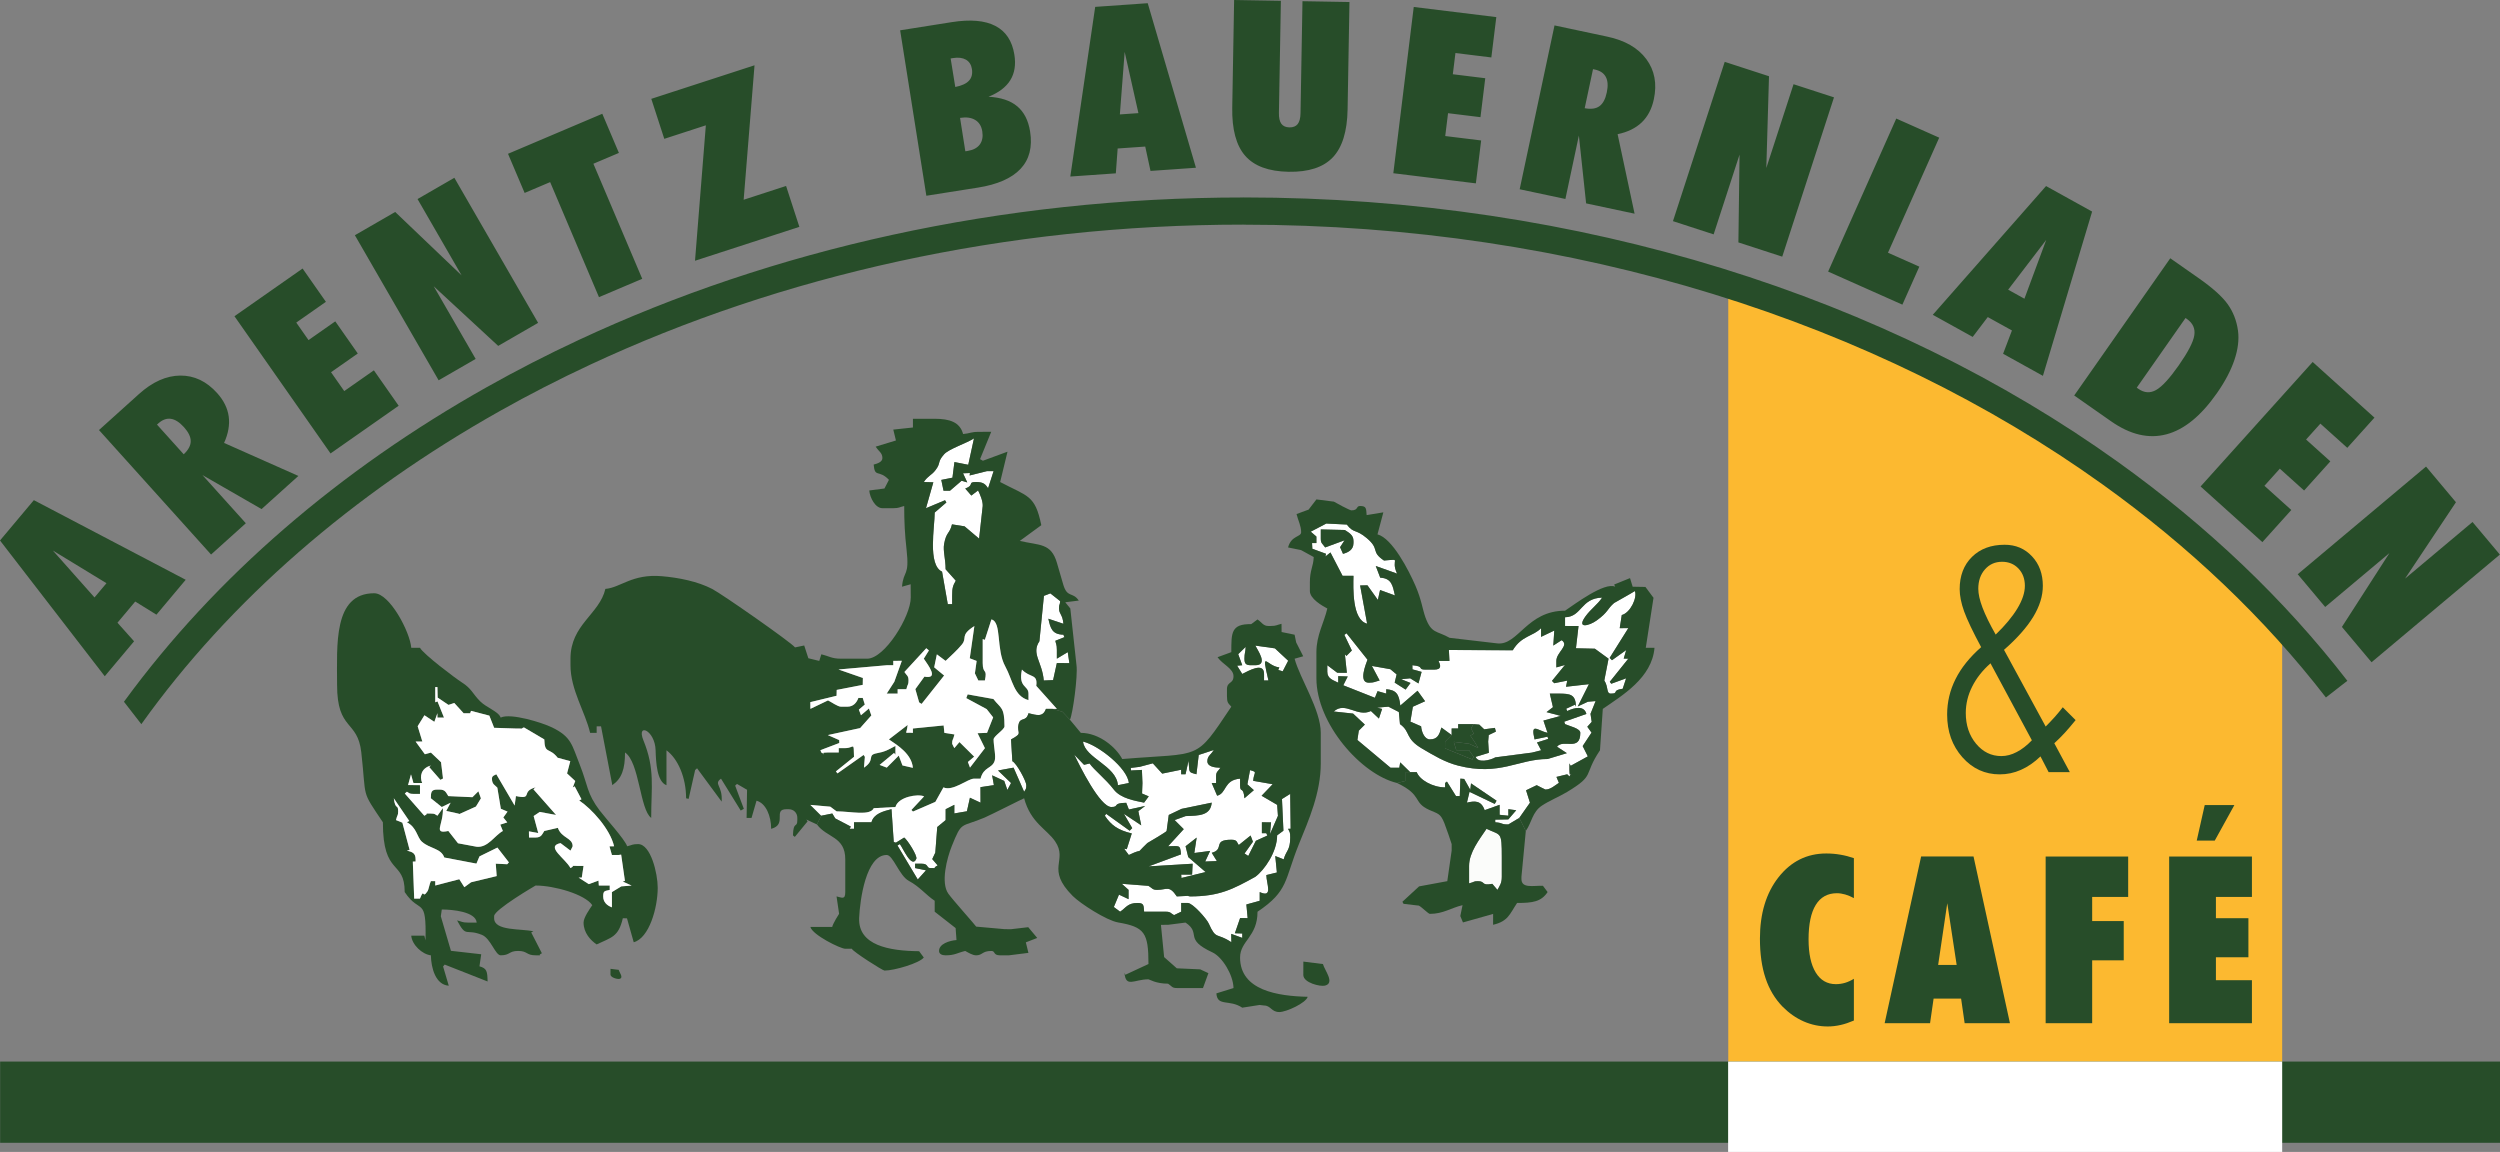<?xml version="1.0" encoding="utf-8"?>
<!-- Generator: Adobe Illustrator 16.0.3, SVG Export Plug-In . SVG Version: 6.00 Build 0)  -->
<!DOCTYPE svg PUBLIC "-//W3C//DTD SVG 1.1//EN" "http://www.w3.org/Graphics/SVG/1.1/DTD/svg11.dtd">
<svg version="1.1" id="Layer_1" xmlns="http://www.w3.org/2000/svg" xmlns:xlink="http://www.w3.org/1999/xlink" x="0px" y="0px"
	 width="222px" height="102.29px" viewBox="0 0 222 102.29" enable-background="new 0 0 222 102.29" xml:space="preserve">
<rect x="0" y="0" width="222" height="102.29" fill="#808080" stroke="none"/>
<g>
	<path fill-rule="evenodd" clip-rule="evenodd" fill="#FCB930" d="M153.471,25.406c20.313,5.085,43.512,22.462,49.186,29.962v42.319
		h-49.186V25.406L153.471,25.406z"/>
	<path fill="#274D29" d="M206.539,61.938l-0.002-0.002v-0.004c-2.707-3.507-5.736-6.854-9.055-10.019
		c-3.314-3.16-6.928-6.142-10.807-8.921c-19.945-14.291-46.758-23.04-76.248-23.04h-0.002v-0.005
		c-21.235,0-41.093,4.543-58.003,12.431c-2.758,1.286-5.43,2.657-8.007,4.106c-13.099,7.364-24.028,16.852-31.861,27.818
		l-0.003,0.004l-1.543-1.989l0.001-0.001c0.001-0.001,0.002-0.004,0.003-0.005c0.031-0.043,0.063-0.086,0.094-0.129
		c8.016-10.946,19.007-20.431,32.126-27.807c2.647-1.488,5.373-2.887,8.168-4.191c17.207-8.025,37.414-12.647,59.024-12.648v-0.004
		h0.002c30.008,0,57.318,8.922,77.656,23.494c3.953,2.832,7.65,5.887,11.063,9.138c3.404,3.245,6.514,6.683,9.299,10.29l0.002-0.001
		v0.001l-0.002,0.002l0.002,0.001l-0.445,0.343L206.539,61.938L206.539,61.938z"/>
	<path fill="#274D29" d="M9.302,60.05L0,47.995l3.006-3.582l13.484,7.071l-2.599,3.098l-1.882-1.166l-1.578,1.881l1.475,1.65
		L9.302,60.05L9.302,60.05z M8.392,53.054l1.062-1.266l-4.761-2.9L8.392,53.054L8.392,53.054z M13.941,37.705l2.373,2.636
		c0.412-0.389,0.622-0.775,0.622-1.159c0.005-0.384-0.194-0.798-0.599-1.248c-0.396-0.439-0.784-0.688-1.165-0.743
		c-0.381-0.054-0.75,0.082-1.109,0.405L13.941,37.705L13.941,37.705z M18.743,49.242L8.79,38.188l3.55-3.197
		c1.202-1.082,2.422-1.628,3.666-1.64c1.239-0.011,2.332,0.506,3.277,1.556c0.581,0.646,0.924,1.338,1.026,2.075
		c0.1,0.734-0.035,1.52-0.411,2.35l6.597,2.931l-3.269,2.943l-5.25-3.021l3.853,4.279L18.743,49.242L18.743,49.242z M29.352,40.266
		L20.82,28.081l6.05-4.236l2.07,2.957l-2.632,1.843l1.089,1.555l2.375-1.664l1.999,2.854l-2.375,1.663l1.172,1.675l2.632-1.843
		l2.202,3.145L29.352,40.266L29.352,40.266z M38.951,33.771l-7.438-12.882l3.58-2.067l5.896,5.629l-3.912-6.775l3.27-1.888
		l7.438,12.882l-3.544,2.046l-5.726-5.294l3.724,6.45L38.951,33.771L38.951,33.771z M57.03,24.758l-3.841,1.63l-4.336-10.217
		l-2.266,0.962l-1.476-3.476l8.373-3.554l1.475,3.476l-2.266,0.961L57.03,24.758L57.03,24.758z M61.717,23.155l0.962-12.026
		l-3.69,1.2l-1.154-3.552l9.167-2.979l-0.965,11.94l3.767-1.224l1.18,3.631L61.717,23.155L61.717,23.155z M84.828,7.725
		c0.571-0.112,0.977-0.299,1.217-0.559c0.244-0.26,0.33-0.612,0.26-1.048c-0.06-0.375-0.236-0.646-0.527-0.818
		c-0.294-0.168-0.671-0.217-1.128-0.145l-0.233,0.037L84.828,7.725L84.828,7.725z M85.722,13.435l0.213-0.034
		c0.491-0.078,0.848-0.269,1.072-0.571c0.223-0.303,0.295-0.695,0.22-1.168c-0.074-0.463-0.282-0.8-0.628-1.009
		c-0.343-0.21-0.793-0.272-1.346-0.185L85.722,13.435L85.722,13.435z M82.26,17.383L79.933,2.692l4.575-0.725
		c1.659-0.263,2.954-0.15,3.883,0.336c0.932,0.482,1.493,1.337,1.687,2.56c0.141,0.886,0.02,1.637-0.361,2.254
		c-0.377,0.616-1.025,1.109-1.936,1.472c1.094,0.063,1.945,0.343,2.549,0.85c0.605,0.506,0.987,1.252,1.144,2.238
		c0.218,1.376-0.065,2.481-0.848,3.316c-0.784,0.835-2.047,1.391-3.792,1.667L82.26,17.383L82.26,17.383z M95.044,15.676
		L97.253,0.61l4.665-0.326l4.281,14.612l-4.034,0.282l-0.468-2.163l-2.449,0.171l-0.163,2.207L95.044,15.676L95.044,15.676z
		 M99.444,10.161l1.648-0.115l-1.221-5.439L99.444,10.161L99.444,10.161z M109.423,9.554L109.59,0l4.152,0.073l-0.174,9.95
		c-0.008,0.434,0.063,0.756,0.215,0.967c0.152,0.208,0.391,0.316,0.719,0.322c0.33,0.006,0.574-0.094,0.734-0.296
		c0.16-0.206,0.242-0.524,0.25-0.959l0.174-9.95l4.172,0.073l-0.166,9.554c-0.035,1.94-0.473,3.354-1.313,4.24
		c-0.844,0.886-2.148,1.312-3.922,1.281c-1.766-0.031-3.051-0.501-3.855-1.417C109.775,12.922,109.39,11.493,109.423,9.554
		L109.423,9.554z M123.727,15.383l1.813-14.764l7.332,0.9l-0.441,3.582l-3.188-0.392l-0.232,1.884l2.879,0.354l-0.424,3.458
		l-2.879-0.353l-0.25,2.029l3.189,0.392l-0.469,3.81L123.727,15.383L123.727,15.383z M141.459,6.14l-0.738,3.469
		c0.559,0.104,0.994,0.048,1.305-0.178c0.313-0.222,0.531-0.626,0.656-1.218c0.123-0.578,0.098-1.039-0.084-1.379
		c-0.18-0.341-0.506-0.559-0.979-0.66L141.459,6.14L141.459,6.14z M134.947,16.806l3.094-14.549l4.672,0.993
		c1.582,0.336,2.742,1.002,3.482,2.002c0.736,0.996,0.961,2.185,0.666,3.565c-0.18,0.85-0.539,1.535-1.074,2.05
		c-0.535,0.511-1.25,0.864-2.143,1.048l1.506,7.06l-4.303-0.915l-0.643-6.023l-1.197,5.632L134.947,16.806L134.947,16.806z
		 M148.559,19.638l4.596-14.146l3.932,1.278l-0.238,8.148l2.418-7.44l3.592,1.167l-4.596,14.147l-3.893-1.265l0.102-7.797
		l-2.301,7.083L148.559,19.638L148.559,19.638z M162.338,24.117l6.051-13.589l3.813,1.697l-4.549,10.215l2.783,1.239l-1.504,3.374
		L162.338,24.117L162.338,24.117z M171.631,27.954l10.059-11.432l4.09,2.267l-4.369,14.586l-3.537-1.96l0.787-2.069l-2.148-1.19
		l-1.338,1.762L171.631,27.954L171.631,27.954z M178.324,25.725l1.445,0.801l1.938-5.227L178.324,25.725L178.324,25.725z
		 M194.076,28.238l-4.332,6.187l0.15,0.106c0.52,0.363,1.041,0.398,1.568,0.101c0.525-0.295,1.193-1.02,2.006-2.179
		c0.832-1.191,1.297-2.084,1.387-2.679c0.094-0.593-0.127-1.079-0.662-1.454L194.076,28.238L194.076,28.238z M192.721,22.935
		l2.527,1.769c1.227,0.859,2.084,1.629,2.568,2.303c0.486,0.676,0.793,1.46,0.918,2.354c0.107,0.8-0.002,1.671-0.32,2.61
		c-0.316,0.938-0.836,1.923-1.557,2.951c-1.41,2.014-2.902,3.23-4.48,3.646c-1.578,0.418-3.215,0.032-4.912-1.156l-3.275-2.293
		L192.721,22.935L192.721,22.935z M195.412,43.198l9.953-11.054l5.488,4.942l-2.414,2.682l-2.389-2.15l-1.27,1.411l2.154,1.94
		l-2.33,2.589l-2.156-1.94l-1.367,1.52l2.387,2.149L200.9,48.14L195.412,43.198L195.412,43.198z M204.037,50.992l11.395-9.561
		l2.656,3.167l-4.52,6.784l5.992-5.029l2.428,2.893l-11.395,9.561l-2.631-3.135l4.219-6.559l-5.705,4.787L204.037,50.992
		L204.037,50.992z"/>
	<path fill="#274D29" d="M164.627,90.623c-0.404,0.173-0.799,0.309-1.18,0.395c-0.383,0.087-0.764,0.132-1.141,0.132
		c-0.744,0-1.457-0.149-2.143-0.45c-0.682-0.301-1.307-0.74-1.875-1.314c-0.674-0.695-1.18-1.536-1.508-2.525
		c-0.332-0.989-0.498-2.163-0.498-3.512c0-2.235,0.553-4.055,1.656-5.456c1.107-1.401,2.516-2.104,4.236-2.104
		c0.426,0,0.84,0.034,1.252,0.107c0.408,0.068,0.809,0.173,1.199,0.308v3.55c-0.256-0.143-0.514-0.249-0.771-0.325
		c-0.256-0.073-0.5-0.111-0.74-0.111c-0.822,0-1.449,0.347-1.875,1.038c-0.426,0.692-0.639,1.713-0.639,3.056
		c0,1.27,0.211,2.252,0.633,2.944c0.422,0.691,1.02,1.037,1.791,1.037c0.285,0,0.559-0.041,0.828-0.121
		c0.266-0.083,0.525-0.2,0.773-0.356V90.623L164.627,90.623z M167.357,90.858l3.238-14.801h4.654l3.234,14.801h-4.023l-0.314-2.18
		h-2.443l-0.314,2.18H167.357L167.357,90.858z M172.107,85.689h1.645l-0.834-5.483L172.107,85.689L172.107,85.689z M181.654,90.858
		V76.058h7.328v3.592h-3.197v2.138h2.803v3.487h-2.803v5.584H181.654L181.654,90.858z M192.621,90.858V76.058h7.35v3.592h-3.197
		v1.889h2.885v3.467h-2.885v2.034h3.197v3.819H192.621L192.621,90.858z M196.67,74.646h-1.6l0.709-3.155h2.633L196.67,74.646
		L196.67,74.646z"/>
	<path fill="#274D29" d="M177.217,56.35c0.848-0.817,1.488-1.592,1.93-2.324c0.443-0.736,0.662-1.401,0.662-2.006
		c0-0.622-0.191-1.135-0.57-1.535c-0.381-0.399-0.865-0.599-1.451-0.599c-0.621,0-1.125,0.224-1.52,0.67s-0.596,1.022-0.596,1.725
		c0,0.456,0.125,1.018,0.377,1.683C176.301,54.625,176.689,55.423,177.217,56.35L177.217,56.35z M176.756,58.902
		c-0.713,0.632-1.254,1.321-1.629,2.072c-0.377,0.751-0.566,1.53-0.566,2.339c0,1.083,0.305,1.996,0.912,2.728
		c0.609,0.732,1.355,1.099,2.248,1.099c0.453,0,0.908-0.119,1.359-0.357c0.457-0.232,0.908-0.584,1.35-1.045L176.756,58.902
		L176.756,58.902z M181.195,67.168c-0.555,0.532-1.135,0.932-1.738,1.197c-0.6,0.267-1.227,0.399-1.879,0.399
		c-1.316,0-2.424-0.509-3.322-1.525c-0.898-1.018-1.35-2.277-1.35-3.783c0-1.122,0.252-2.177,0.752-3.166
		c0.498-0.993,1.254-1.93,2.268-2.823c-0.742-1.383-1.246-2.442-1.512-3.175c-0.262-0.731-0.395-1.393-0.395-1.978
		c0-1.188,0.365-2.144,1.092-2.861c0.729-0.718,1.693-1.079,2.9-1.079c0.984,0,1.791,0.342,2.434,1.031
		c0.641,0.685,0.959,1.559,0.959,2.62c0,0.897-0.285,1.82-0.859,2.761c-0.576,0.941-1.441,1.916-2.59,2.919l3.701,6.811
		c0.285-0.29,0.557-0.57,0.799-0.842c0.248-0.275,0.484-0.565,0.719-0.869l1.141,1.141c-0.344,0.423-0.666,0.803-0.965,1.131
		c-0.305,0.328-0.613,0.638-0.928,0.923l1.379,2.566h-1.883L181.195,67.168L181.195,67.168z"/>
	<polygon fill-rule="evenodd" clip-rule="evenodd" fill="#274D29" points="0.013,94.267 222,94.267 222,101.48 0.013,101.48 
		0.013,94.267 	"/>
	<polygon fill-rule="evenodd" clip-rule="evenodd" fill="#FFFFFF" points="153.457,94.267 202.658,94.267 202.658,102.29 
		153.457,102.29 153.457,94.267 	"/>
	<path fill-rule="evenodd" clip-rule="evenodd" fill="#FFFFFF" d="M82.034,42.803l0.848,0.023l-0.654,2.302l1.689-0.709l0.123,0.199
		l-1.038,0.896c0,1.279-0.64,4.659,0.654,5.248l0.508,2.887h0.387v-0.774c0-0.652,0.069-0.881,0.323-1.311l-0.904-1.014
		c0-0.933-0.245-1.624-0.133-2.249c0.196-1.098,0.497-0.884,0.699-1.74l1.117,0.176l1.291,1.093l0.32-2.897
		c0.029-0.429-0.252-1.074-0.411-1.384l-0.599,0.457l-0.54-0.623c0.866-0.314,0.148-0.581,0.969-0.581c0.693,0,0.838,0.24,1.06,0.55
		l0.489-1.518h-0.581c-0.005,0-1.306,0.335-1.549,0.387l0.028-0.217l-0.612,0.024l0.376,0.81l-0.507-0.145l-1.028,0.883
		l-0.574-0.001l-0.199-0.96l0.991-0.197l0.176-1.389l1.227,0.242l0.51-2.343c-0.63,0.422-2.227,0.93-2.654,1.413
		c-0.634,0.717-0.253,0.725-0.747,1.384C82.714,42.227,82.426,42.218,82.034,42.803L82.034,42.803z"/>
	<path fill-rule="evenodd" clip-rule="evenodd" fill="#FFFFFF" d="M117.672,48.613c-0.234-0.349-0.387-0.34-0.387-0.774v-0.826
		l2.129,0.051c0.332,0.221,0.775,0.422,0.775,0.969v0.193c0,0.595-0.479,0.837-0.932,0.955L119,48.59l0.395-0.611L117.672,48.613
		L117.672,48.613z M116.393,47.212l0.504,0.433v0.581h-0.387l0.027,0.504l1.213,0.445l-0.055,0.241l0.449-0.359l1.076,2.074h0.969
		c-0.023,1.097-0.127,3.917,1.211,4.251l-0.623-3.396l0.65-0.014l0.926,1.297l0.195-0.878l1.32,0.482
		c-0.193-0.836-0.268-1.525-1.305-1.577l-0.398-1.039l1.896,0.679c-0.633-1.32,0.52-1.302-1.162-1.162
		c-1.215-0.813-0.334-0.974-1.512-1.975c-1.016-0.864-1.164-0.398-1.791-1.221l-1.822-0.091L116.393,47.212L116.393,47.212z"/>
	<path fill-rule="evenodd" clip-rule="evenodd" fill="#274D29" d="M119.395,47.979L119,48.59l0.258,0.59
		c0.453-0.117,0.932-0.36,0.932-0.955v-0.193c0-0.547-0.443-0.748-0.775-0.969l-2.129-0.051v0.826c0,0.434,0.152,0.425,0.387,0.774
		L119.395,47.979L119.395,47.979z"/>
	<path fill-rule="evenodd" clip-rule="evenodd" fill="#FFFFFF" d="M92.701,52.911l-0.401,4.03c-0.742,1.108,0.249,1.817,0.387,3.486
		l0.829-0.035l0.333-1.514l1.11,0.01l-0.142-0.979l-0.968,0.581v-0.774c0-0.523-0.093-0.534-0.133-0.816l0.802-0.32l-0.087-0.22
		c-1.017-0.021-1.153-0.594-1.337-1.417l1.337,0.449c-0.071-0.854-0.387-0.848-0.387-1.356c0-0.443,0.066-0.225,0.099-0.655
		l-0.87-0.689L92.701,52.911L92.701,52.911z"/>
	<path fill-rule="evenodd" clip-rule="evenodd" fill="#FFFFFF" d="M111.474,59.072h-0.388c-0.446,0-0.581-0.135-0.581-0.581
		c0-0.523,0.092-0.534,0.11-1.047l-0.662,0.646l0.358,0.982l-0.455,0.042l0.455,0.732c0.532-0.255,1.936-1.1,1.936,0v0.581h0.389
		c-0.666-2.854-0.193-1.288,0.967-1.161l-0.094,0.226l0.395,0.12l0.486-0.939l-1.18-1.099l-1.737-0.245
		C111.661,57.719,112.66,59.072,111.474,59.072L111.474,59.072z"/>
	<path fill-rule="evenodd" clip-rule="evenodd" fill="#274D29" d="M34.969,70.887l1.374,2.015l-0.211,0.116
		c0.894,0.474,0.886,1.34,1.344,1.739c0.723,0.631,1.684,0.564,1.975,1.391l2.854,0.543l0.271-0.641l1.593-0.783l1.021,1.314
		l-0.15,0.165l-1.017-0.049l0.081,1.102l-2.272,0.548l-0.599,0.439l-0.449-0.708l-2.136,0.557v-0.388h-0.388
		c-0.131,0.274-0.193,0.734-0.285,0.877c-0.514,0.797-0.266-0.362-0.684,0.673l-0.512,0.005l-0.122-3.289l0.247-0.009v-0.193
		c0-0.589-0.336-0.658-0.774-0.775l0.243-0.063l-0.645-2.418l-0.567-0.229c0.125-0.52,0.193-0.365,0.193-0.774
		C35.356,71.341,35.112,72.003,34.969,70.887L34.969,70.887z M38.649,61.009h0.193l0.021,0.938l0.962,0.648l0.514-0.171l0.827,0.909
		h0.581l0.077-0.212l1.627,0.423l0.427,1.082l1.937,0.063h0.194c0.74,0,0.07,0.06,0.516-0.098l1.808,1.066
		c0.03,1.346,0.441,0.667,1.185,1.628l1.121,0.303l-0.286,1.089l0.727,0.674l-0.219,0.571l0.168-0.099l0.606,1.148l-0.204,0.108
		c1.113,0.745,2.741,2.529,3.099,4.067l-0.411,0.008l0.218,0.767h0.581l0.239-0.034l0.335,2.331l-0.196,0.062l0.792,0.356
		l-0.919,0.071l-0.833,0.507v1.355c-0.411-0.148-0.775-0.447-0.775-0.969c0-0.535,0.149-0.466,0.581-0.581v-0.387h-0.969
		l-0.027-0.438l-0.862,0.314l-0.901-0.578l0.277-0.003l0.157-1.038h-0.581c-0.741,0-0.07-0.06-0.581,0.193
		c-0.456-0.86-2.256-1.929-0.882-2.217l0.882,0.667c0.003-0.003,0.194-0.36,0.194-0.387c0-0.768-0.976-0.693-1.313-1.635
		l-1.205,0.278c-0.202,0.302-0.257,0.581-0.775,0.581h-0.581l-0.009-0.547l0.828,0.148l-0.409-1.51l0.542-0.363l1.449,0.268
		l-2.012-2.28l0.192-0.17c-1.356,0.362-0.183,1.104-1.743,0.774l-0.116,0.84l-1.626-2.776c-0.173,0.097-0.388,0.126-0.388,0.387
		c0,0.519,0.28,0.573,0.478,0.8l0.311,1.876l0.595,0.253l-0.376,0.52l0.353,0.437l-0.622,0.197l0.23,0.566
		c-0.717,0.38-1.32,1.507-2.33,1.399l-1.654-0.308l-0.858-1.092c-1.398,0.296-0.419-0.53-0.484-2.033l-0.485,0.678
		c-0.236-0.133-0.207-0.193-0.581-0.193c-0.74,0-0.07-0.06-0.582,0.194l-1.732-1.97l0.184-0.162
		c0.236,0.133,0.207,0.194,0.581,0.194h0.581v-0.775l-1.059-0.012l0.261-0.948l0.217,0.767h0.775
		c-0.245-0.593-0.086-1.319,0.774-1.55l-0.15,0.133l0.995,1.138l0.232-0.121l-0.176-1.445l-0.897-0.855l-0.538,0.148l-0.822-1.127
		l0.598-0.005l-0.416-1.359l0.601-0.972l0.88,0.583l0.273-0.766v0.388h0.583l-0.577-1.436l-0.199,0.08V61.009L38.649,61.009z
		 M29.933,60.815c0,4.112,1.822,3.077,2.149,5.986c0.477,4.24-0.055,3.269,1.918,6.216c0,4.855,1.937,3.279,1.937,6.198
		c1.378,2.058,1.937,0.276,1.85,4.29l-0.106-0.417h-1.162c0.067,0.813,0.978,1.66,1.743,1.744c0.026,1.156,0.43,2.618,1.589,2.699
		l-0.504-1.708l0.142-0.169l3.81,1.501c-0.021-0.904-0.061-1.165-0.723-1.346l0.157-1.071l-2.689-0.306l-0.899-3.067l0.087-0.602
		c0.956,0,3.019,0.196,3.099,1.162h-0.774c-0.523,0-0.534-0.092-0.968-0.193c0.843,1.595,0.739,0.696,2.204,1.282
		c0.782,0.313,1.191,1.817,1.67,1.817c0.846,0,0.703-0.388,1.55-0.388c0.846,0,0.703,0.388,1.549,0.388
		c0.741,0,0.071,0.059,0.558-0.183L47.172,82.8l0.193-0.098c-1.099-0.257-3.486-0.009-3.486-1.162v-0.193
		c0-0.566,3.673-2.712,3.68-2.712c1.682,0,4.397,0.789,5.036,1.743c-0.208,0.311-0.774,1.089-0.774,1.549
		c0,0.899,0.615,1.571,1.162,1.938c1.314-0.631,1.935-0.653,2.324-2.324l0.369,0.006l0.599,2.124c1.368-0.365,2.13-3.048,2.13-4.842
		c0-1.254-0.615-3.874-1.743-3.874c-0.523,0-0.534,0.093-0.968,0.194c-0.235-0.649-1.906-2.468-2.441-3.176
		c-1.159-1.532-1.043-2.239-1.762-4.049c-0.706-1.778-0.738-2.489-2.478-3.333c-0.852-0.414-3.66-1.299-4.553-0.87
		c-0.199-0.549-1.256-0.873-1.836-1.457c-0.66-0.664-0.732-1.109-1.62-1.672c-0.58-0.368-3.412-2.505-3.71-3.069h-0.774
		c-0.119-1.427-1.92-4.842-3.292-4.842C29.575,52.681,29.933,57.291,29.933,60.815L29.933,60.815z"/>
	<path fill-rule="evenodd" clip-rule="evenodd" fill="#FFFFFF" d="M142.27,53.068c-1.898,0.042-1.793,1.71-3.293,1.743v0.774
		l1.197,0.005l-0.229,1.974l1.678,0.039l1.217,0.887l-0.377,1.938c0.381,0.57,0.154,1.163,0.582,1.163
		c0.758,0,0.021-0.293,1.051-0.432l0.305-0.926l-1.322,0.483l-0.129-0.175l1.645-2.051l-0.41-0.008l0.223-0.757l-1.264,0.902
		l-0.205-0.209l1.656-2.64l-0.764,0.003l0.182-1.165c0.777-0.207,1.396-1.564,1.164-2.131c-0.271,0.182-1.811,1.032-1.846,1.062
		c-0.633,0.55-0.5,0.795-1.549,1.551c-0.643,0.465-1.836,0.793-0.98-0.379C141.279,54.066,141.85,53.694,142.27,53.068
		L142.27,53.068z"/>
	<path fill-rule="evenodd" clip-rule="evenodd" fill="#FFFFFF" d="M128.906,65.271v-0.581h0.58v-0.388h1.355l0.514,0.043
		l0.439,0.416l0.951-0.126l0.086,0.331l-0.635,0.305l-0.049,0.581l0.061,0.998l-1.174,0.357c0.188,0.565,1.27,0.318,1.748,0.046
		l3.248-0.422l0.818-0.206l-0.365-0.695l0.992-0.313l-0.059-0.2l-1.152,0.241c-0.359-1.539,0.234-0.798,1.156-0.579l-0.367-1.093
		l1.529-0.416l-1.254-0.334l0.57-0.44l-0.279-1.205h0.775c1.051,0,1.523,0.067,1.549,1.161l-0.084-0.18l-0.785,0.363l0.094,0.204
		c0.682-0.327,1.508-0.494,1.699,0.259l-1.967,0.69l0.074,0.213c0.352,0.169,1.355,0.372,1.355,0.775c0,1.69-1.516,0.516-2.07,1.231
		l0.877,0.573l-1.711,0.519c-2.594,0-4.262,1.535-7.947,0.587c-1.186-0.306-2.154-0.902-3.16-1.488
		c-1.604-0.934-1.023-1.501-2.004-2.199l-0.1-1.073l-0.928-0.475l-0.998,0.088l0.439,0.114l-0.283,0.854l-0.709-0.668
		c-1.213,0.583-2.271-0.887-3.299,0.04l1.715,0.186l1.045,0.979l-0.539,0.539l-0.123,0.826l2.945,2.467h0.775l0.082-0.479
		l0.885,0.866h0.582c0.25,0.689,1.42,1.355,2.518,1.355v-0.388l0.164-0.127l0.805,1.289h0.334l0.053-1.55l0.338,0.027l0.543,0.962
		l0.066-0.569l2.268,1.541l-0.162,0.282l-2.238-1.07l-0.232,0.958c0.701-0.163,1.262-0.21,1.576,0.668l1.328-0.475v0.886
		l0.775,0.083v-0.581l0.699,0.095l-0.701,0.813l-1.164,0.021l0.004,0.233c0.795,0.066,0.432,0.193,1.162,0.193
		c0.018,0,0.832-0.508,0.969-0.581l0.949-1.349l-0.346-1.103l0.945-0.454c0.078,0.042,0.752,0.388,0.775,0.388
		c0.457,0,0.861-0.38,1.197-0.595l-0.219-0.527l0.957-0.233l0.195,0.193c0.346-0.698,0,0.467,0-0.581v-0.581l0.113,0.216L141,67.166
		l-0.459-0.917l0.787-1.196l-0.375-0.519l0.391-0.437l-0.109-0.709l0.455-1.134l-0.686,0.057l-0.9,0.421l0.992-1.979l-2.035,0.229
		l0.111-0.546l-1.154,0.231l-0.203-0.206l1.154-1.414l-0.766,0.218v-0.581c0-0.772,1.184-1.362,0.471-1.838l-0.742,0.479
		l0.088-1.335l-1.174,0.563V55.78c-0.691,0.729-1.738,0.658-2.514,1.964l-5.67-0.027l0.049,0.969h-0.967
		c0.176,0.382,0.311,0.774-0.389,0.774h-0.773c-0.76,0-0.021-0.292-1.162-0.388l0.006,0.364l0.813,0.226l-0.279,1.026l-0.734-0.454
		l-0.803,0.078l0.832,0.333l-0.436,0.589l-0.973-0.62l0.176-0.726l-0.561-0.465l-1.637-0.289l0.689,1.293
		c-0.434,0.102-0.445,0.194-0.969,0.194c-0.953,0-0.23-1.693-0.111-2.042l-1.861-2.344l-0.193,0.142l0.666,1.388l-0.484,0.483
		l-0.135-0.146l0.176,1.643l-0.854-0.007l-0.883-0.667v0.581c0,0.631,0.551,0.747,0.969,0.969v-0.581l0.846,0.028l-0.396,0.785
		l2.807,1.109l0.238-0.591l0.768,0.218v-0.388c0.879,0.073,1.141,0.416,1.25,1.452l1.531-1.317l0.67,0.933l-1.086,0.487
		l-0.221,1.324l0.953,0.413c0.043,0.516,0.314,1.163,0.775,1.163c0.68,0,0.836-0.397,1.031-1.053L128.906,65.271L128.906,65.271z"/>
	<polygon fill-rule="evenodd" clip-rule="evenodd" fill="#274D29" points="128.906,65.271 128.324,65.852 128.316,66.452 
		130.746,67.443 130.85,67.199 130.455,66.626 129.316,66.619 129.096,65.875 130.457,66.043 131.266,66.419 130.957,65.903 
		130.57,65.322 130.871,65.154 130.631,64.679 130.842,64.302 129.486,64.302 129.486,64.689 128.906,64.689 128.906,65.271 	"/>
	<path fill-rule="evenodd" clip-rule="evenodd" fill="#FFFFFF" d="M99.272,69.725l0.968-0.193c-0.11-1.321-2.729-3.368-4.067-3.68
		C96.334,67.324,99.126,67.975,99.272,69.725L99.272,69.725z"/>
	<path fill-rule="evenodd" clip-rule="evenodd" fill="#FFFFFF" d="M106.447,67.041l-0.203,1.716
		c-0.795-0.213-0.581-0.145-0.704-1.193l-0.265,1.193h-0.387l-0.004-0.402l-1.679,0.344l-0.836-0.914l-1.17,0.313l-0.787,0.096
		l0.022,0.226l0.968-0.049l0.048,1.162l-0.035,0.933l0.595,0.253l-0.415,0.558c-0.793-0.168-2.079-0.36-2.699-1.174
		c-0.691-0.907-1.768-1.752-2.139-2.302l-0.494,0.116l-0.866-0.901c0.466,0.971,2.273,4.648,3.292,4.648
		c0.751,0,0.036-0.358,1.32-0.374l0.238,0.596l1.445-0.318l-0.607,0.465l0.258,1.26l-1.536-1.021l0.735,1.267l-0.229,0.23
		l-2.083-1.498l-0.121,0.168c0.559,0.836,1.163,1.279,2.393,1.571l-0.445,1.399l-0.233-0.042l0.416,0.558
		c1.557-0.747,0.367,0.171,1.649-1.063c0.001-0.001,1.76-1.027,1.706-1.072l0.191-1.42l1.138-0.543l2.677-0.551
		c-0.095,1.14-1.103,1.162-2.31,1.192l-0.982,0.356l0.808,0.807l-1.389,1.519c0.98,0,1.082-0.188,1.145,0.719l-2.875,1.067
		l3.909-0.237l-0.048,0.969h-0.968l0.021,0.297l2.143-0.527l-1.539-1.327l-0.238-0.962l0.986-0.77l-0.208,1.369l1.404-0.187
		l-0.439,0.944l1.036-0.042l-0.455-0.732c1.182-0.316,0.022-1.162,1.743-1.162c0.543,0,0.472,0.232,0.661,0.467l1.047-0.841
		l0.208,0.552l-0.746,1.045l0.331,0.218l0.674-1.345l1.021-0.468l-0.098-0.209h-0.387v-0.969l0.814,0.01l-0.092,1.03l0.703-1.608
		l-0.07-0.979l-1.381-0.807l0.982-1.024l-1.732-0.302c0.068-0.82,0.434-0.75-0.276-0.95l-0.235,1.263l0.573,0.516l-0.837,0.721
		c-0.095-1.141-0.387-0.403-0.387-1.162v-0.581c-1.468,0.122-1.169,1.293-2.036,1.516l-0.482-1.128h0.388V68.95
		c0-0.435,0.153-0.425,0.387-0.774c-0.542-0.012-1.162-0.102-1.162-0.581c0-0.466,0.313-0.569,0.572-0.996L106.447,67.041
		L106.447,67.041z"/>
	<path fill-rule="evenodd" clip-rule="evenodd" fill="#274D29" d="M92.687,60.428c-0.139-1.669-1.129-2.378-0.387-3.486l0.401-4.03
		l0.571-0.22l0.87,0.689c-0.033,0.431-0.099,0.212-0.099,0.655c0,0.509,0.316,0.502,0.387,1.356l-1.337-0.449
		c0.184,0.823,0.32,1.396,1.337,1.417l0.087,0.22l-0.802,0.32c0.041,0.282,0.133,0.293,0.133,0.816v0.774l0.968-0.581l0.142,0.979
		l-1.11-0.01l-0.333,1.514L92.687,60.428L92.687,60.428z M82.034,42.803c0.392-0.585,0.68-0.577,1.054-1.077
		c0.494-0.659,0.113-0.667,0.747-1.384c0.427-0.483,2.024-0.991,2.654-1.413l-0.51,2.343l-1.227-0.242l-0.176,1.389l-0.991,0.197
		l0.199,0.96l0.574,0.001l1.028-0.883l0.507,0.145l-0.376-0.81l0.612-0.024l-0.028,0.217c0.244-0.052,1.544-0.387,1.549-0.387h0.581
		l-0.489,1.518c-0.222-0.31-0.367-0.55-1.06-0.55c-0.82,0-0.103,0.267-0.969,0.581l0.54,0.623l0.599-0.457
		c0.159,0.31,0.44,0.955,0.411,1.384l-0.32,2.897l-1.291-1.093l-1.117-0.176c-0.202,0.856-0.502,0.643-0.699,1.74
		c-0.112,0.625,0.133,1.315,0.133,2.249l0.904,1.014c-0.254,0.43-0.323,0.658-0.323,1.311v0.774h-0.387l-0.508-2.887
		c-1.294-0.589-0.654-3.969-0.654-5.248l1.038-0.896l-0.123-0.199l-1.689,0.709l0.654-2.302L82.034,42.803L82.034,42.803z
		 M72.543,73.211l0.387-0.774l-0.969-0.961l1.768,0.158l0.558,0.416c1.269,0,2.963,0.427,3.303-0.281l1.927-0.106
		c0.241-0.901,1.981-1.19,2.543-0.944l-1.127,1.207l0.142,0.142l1.985-0.861l0.718-1.286c0.829,0.384,2.164-0.775,2.711-0.775h0.581
		c0.287-1.074,1.015-0.869,1.255-1.577c0.135-0.398-0.093-1.305-0.093-1.908c0-0.291,0.968-0.872,0.968-1.163
		c0-1.758-0.34-1.579-0.985-2.425l-2.285-0.411l-0.126,0.331l1.814,0.978l0.574,0.733l-0.542,1.376l-0.842,0.03l0.653,1.328
		l-1.325,1.727l-0.187-0.5l0.558-0.472l-1.307-1.296l-0.455,0.538c-0.003-0.004-0.194-0.361-0.194-0.388
		c0-0.443,0.066-0.225,0.204-0.826l-0.896-0.142l-0.064-0.658l-2.73,0.271v0.388c-0.856-0.075-0.564,0.255-0.466-0.701l-1.665,1.282
		c0.81,0.541,2.031,1.318,2.129,2.524l-0.924-0.212l-0.33-0.873l-1.064,1.067l-0.634-0.241l1.278-1.062l0.126,0.151v-0.775
		c-0.73,0.387-0.919,0.515-1.639,0.646c-0.951,0.174-0.092,0.573-1.156,1.284l0.08-0.962l-0.114-0.167l-2.319,1.638l-0.139-0.177
		l1.607-1.294c-0.031-1.413,0.018-0.774-0.774-0.774H74.48v0.387h-0.969c-1.055,0,0.132,0.337-0.581,0l-0.078-0.204l1.676-0.637
		l-0.007-0.259l-1.009-0.445l2.867-0.621l0.996-1.122l-0.213-0.618l-0.708,0.601l-0.187-0.499l0.528-0.452l-0.183-0.585h-0.387
		c-0.148,0.411-0.447,0.774-0.969,0.774h-0.581c-0.288,0-0.854-0.418-1.148-0.556l-1.563,0.75l-0.005-0.597l2.329-0.565l0.013-0.52
		l2.312-0.449l0.01-0.613l-2.163-0.752l4.283-0.378h0.581v-0.387l0.76-0.006l-0.666,1.86l-0.676,1.051h0.969v-0.388h0.774
		c0.125-0.52,0.194-0.365,0.194-0.775c0-0.434-0.153-0.425-0.366-0.755l1.941-2.11l0.235,0.196l-0.454,0.732
		c0.405,0.605,1.376,1.841,0.055,1.596l-0.805,1.109l0.337,1.176l0.218,0.137l2-2.521l-0.883-0.73l0.239-1.15l0.776,0.579
		c0.434-0.412,1.043-0.959,1.455-1.466c0.492-0.605-0.213-0.778,1.1-1.629l-0.41,2.864l0.61,0.236l-0.154,1.104l0.305,0.633h0.581
		c0.241-1.136-0.193-0.503-0.193-1.549v-2.13l0.19,0.069l0.584-1.813c0.942,0.252,0.383,2.641,1.236,4.187
		c0.641,1.162,0.756,2.633,2.056,2.98v-0.581c0-0.746-0.925-0.506-0.581-2.131c0.731,0.771,1.418,0.341,1.27,1.443l1.83,2.043
		h-0.387l0.882,0.26l0.667,0.708c0.255-0.531,0.709-3.891,0.581-4.842l-0.549-5.04l-0.448-0.553l1.2-0.151
		c-0.553-0.808-1.014-0.201-1.376-1.411c-0.206-0.689-0.376-1.298-0.568-1.95c-0.517-1.762-1.545-1.527-3.294-1.935l1.91-1.396
		c-0.555-2.708-1.193-2.532-3.653-3.833l0.652-2.695l-2.184,0.805l-0.254-0.144l0.992-2.429l-1.143,0.008
		c-0.667,0-0.75,0.143-1.355,0.193c-0.282-1.055-1.19-1.355-2.518-1.355h-1.937v0.774l-1.744,0.187l0.234,0.966l-1.798,0.548
		c0.282,0.442,0.596,0.545,0.596,1.011c0,0.356-0.444,0.493-0.775,0.581c0.101,1.213,0.452,0.403,1.356,1.355l-0.398,0.769
		l-1.349,0.176c0.056,0.653,0.544,1.573,1.166,1.573h0.968c0.523,0,0.534-0.092,0.969-0.194c0,1.44,0.056,2.515,0.208,3.859
		c0.278,2.462-0.276,1.8-0.402,3.307l0.767-0.217l0.008,1.186c0,1.65-2.303,5.423-3.874,5.423h-2.324
		c-0.833,0-1.05-0.226-1.743-0.387l-0.183,0.585l-0.969-0.237l-0.368-1.134l-0.813,0.171c-0.344-0.448-6.465-4.726-7.357-5.19
		c-1.272-0.662-2.954-1.006-4.489-1.134c-2.632-0.22-3.642,1.016-4.996,1.129c-0.527,2.26-3.099,3.162-3.099,6.197v0.581
		c0,2.189,1.312,4.152,1.743,6.005h0.581v-0.582h0.388l1.002,5.225c0.837-0.578,1.128-1.425,1.128-2.9
		c1.281,0.857,1.318,5.073,2.325,5.811c0-2.77,0.35-4.331-0.69-6.885c-0.654-1.604,1.03-0.922,1.081,0.878
		c0.031,1.103,0.125,2.798,0.965,3.102v-3.099c1.006,0.737,1.743,2.398,1.743,4.261l0.224,0.051l0.579-2.562l0.171-0.153
		l2.183,2.959c0.106-1.444-0.748-1.539-0.057-2.038l1.751,2.833l0.276-0.155l-0.771-2.059l0.164-0.15l0.893,0.519l-0.041,2.499
		h0.438l0.443-1.53c0.829,0.218,1.3,1.356,1.3,2.499c1.463-0.391,0.118-1.743,1.356-1.743h0.193c0.454,0,0.775,0.321,0.775,0.774
		v0.194c0,0.751-0.358,0.035-0.387,1.355l0.165,0.136l1.133-1.38l-0.108-0.162L72.543,73.211L72.543,73.211z"/>
	<path fill-rule="evenodd" clip-rule="evenodd" fill="#274D29" d="M142.27,53.068c-0.42,0.626-0.99,0.998-1.469,1.652
		c-0.855,1.172,0.338,0.844,0.98,0.379c1.049-0.756,0.916-1.001,1.549-1.551c0.035-0.029,1.574-0.88,1.846-1.062
		c0.232,0.566-0.387,1.924-1.164,2.131l-0.182,1.165l0.764-0.003l-1.656,2.64l0.205,0.209l1.264-0.902l-0.223,0.757l0.41,0.008
		l-1.645,2.051l0.129,0.175l1.322-0.483l-0.305,0.926c-1.029,0.139-0.293,0.432-1.051,0.432c-0.428,0-0.201-0.593-0.582-1.163
		l0.377-1.938l-1.217-0.887l-1.678-0.039l0.229-1.974l-1.197-0.005v-0.774C140.477,54.778,140.371,53.11,142.27,53.068
		L142.27,53.068z M121.4,55.383c-1.338-0.335-1.234-3.154-1.211-4.251h-0.969l-1.076-2.074l-0.449,0.359l0.055-0.241l-1.213-0.445
		l-0.027-0.504h0.387v-0.581l-0.504-0.433l1.383-0.723l1.822,0.091c0.627,0.823,0.775,0.357,1.791,1.221
		c1.178,1,0.297,1.161,1.512,1.975c1.682-0.14,0.529-0.158,1.162,1.162l-1.896-0.679l0.398,1.039
		c1.037,0.052,1.111,0.741,1.305,1.577l-1.32-0.482l-0.195,0.878l-0.926-1.297l-0.65,0.014L121.4,55.383L121.4,55.383z
		 M124.063,69.531l0.775-0.193v-0.774h0.387l-0.885-0.866l-0.082,0.479h-0.775l-2.945-2.467l0.123-0.826l0.539-0.539l-1.045-0.979
		l-1.715-0.186c1.027-0.927,2.086,0.543,3.299-0.04l0.709,0.668l0.283-0.854l-0.439-0.114l0.998-0.088l0.928,0.475l0.1,1.073
		c0.98,0.698,0.4,1.266,2.004,2.199c1.006,0.586,1.975,1.183,3.16,1.488c3.686,0.948,5.354-0.587,7.947-0.587l1.711-0.519
		l-0.877-0.573c0.555-0.716,2.07,0.459,2.07-1.231c0-0.403-1.004-0.606-1.355-0.775l-0.074-0.213l1.967-0.69
		c-0.191-0.753-1.018-0.586-1.699-0.259l-0.094-0.204l0.785-0.363l0.084,0.18c-0.025-1.094-0.498-1.161-1.549-1.161h-0.775
		l0.279,1.205l-0.57,0.44l1.254,0.334l-1.529,0.416l0.367,1.093c-0.922-0.219-1.516-0.96-1.156,0.579l1.152-0.241l0.059,0.2
		l-0.992,0.313l0.365,0.695l-0.818,0.206l-3.248,0.422c-0.479,0.272-1.561,0.52-1.748-0.046l1.174-0.357l-0.061-0.998l0.049-0.581
		l0.635-0.305l-0.086-0.331l-0.951,0.126l-0.439-0.416l-0.514-0.043l-0.211,0.377l0.24,0.476l-0.301,0.168l0.387,0.581l0.309,0.516
		l-0.809-0.376l-1.361-0.168l0.221,0.744l1.139,0.007l0.395,0.573l-0.104,0.244l-2.43-0.991l0.008-0.601l0.582-0.581L128,64.605
		c-0.195,0.655-0.352,1.053-1.031,1.053c-0.461,0-0.732-0.647-0.775-1.163l-0.953-0.413l0.221-1.324l1.086-0.487l-0.67-0.933
		l-1.531,1.317c-0.109-1.036-0.371-1.379-1.25-1.452v0.388l-0.768-0.218l-0.238,0.591l-2.807-1.109l0.396-0.785l-0.846-0.028v0.581
		c-0.418-0.222-0.969-0.338-0.969-0.969v-0.581l0.883,0.667l0.854,0.007l-0.176-1.643l0.135,0.146l0.484-0.483l-0.666-1.388
		l0.193-0.142l1.861,2.344c-0.119,0.349-0.842,2.042,0.111,2.042c0.523,0,0.535-0.093,0.969-0.194l-0.689-1.293l1.637,0.289
		l0.561,0.465l-0.176,0.726l0.973,0.62l0.436-0.589l-0.832-0.333l0.803-0.078l0.734,0.454l0.279-1.026l-0.813-0.226l-0.006-0.364
		c1.141,0.096,0.402,0.388,1.162,0.388h0.773c0.699,0,0.564-0.393,0.389-0.774h0.967l-0.049-0.969l5.67,0.027
		c0.775-1.306,1.822-1.234,2.514-1.964v0.774l1.174-0.563l-0.088,1.335l0.742-0.479c0.713,0.476-0.471,1.065-0.471,1.838v0.581
		l0.766-0.218l-1.154,1.414l0.203,0.206l1.154-0.231l-0.111,0.546l2.035-0.229l-0.992,1.979l0.9-0.421l0.686-0.057l-0.455,1.134
		l0.109,0.709l-0.391,0.437l0.375,0.519l-0.787,1.196L141,67.166l-1.521,0.838l-0.113-0.216v0.581c0,1.048,0.346-0.117,0,0.581
		l-0.195-0.193l-0.957,0.233l0.219,0.527c-0.336,0.215-0.74,0.595-1.197,0.595c-0.023,0-0.697-0.346-0.775-0.388l-0.945,0.454
		l0.346,1.103l-0.949,1.349l0.58,1.162c0.533-0.765,0.578-1.688,1.428-2.253c0.646-0.431,1.57-0.81,2.242-1.216
		c2.541-1.535,1.387-1.414,2.916-3.697l0.25-3.677c1.713-1.188,4.369-2.745,4.592-5.427h-0.775l0.686-4.439l-0.717-0.963
		L144.98,52.1l-0.234-0.764l-1.41,0.572l0.096,0.191c-0.955-0.441-3.625,1.575-4.455,2.131c-3.393,0-4.168,3.094-6.004,2.905
		l-4.25-0.497c-1.139-0.646-1.613-0.345-2.148-1.823c-0.258-0.717-0.342-1.55-0.881-2.796c-0.594-1.372-2.055-4.216-3.373-4.568
		l0.521-1.955l-1.484,0.245c-0.051-0.58-0.002-0.808-0.586-0.808c-0.371,0-0.133,0.387-0.775,0.387
		c-0.139,0-1.432-0.695-1.549-0.774l-1.549-0.198l-0.695,0.905l-1.072,0.394c0.15,0.606,0.41,1.045,0.41,1.61
		c0,0.449-0.873,0.273-1.162,1.356l1.156,0.237l1.123,0.616c-0.033,0.86-0.342,1.136-0.342,2.246v0.775
		c0,0.674,1.061,1.291,1.549,1.549c-0.295,1.271-0.969,2.364-0.969,3.874v2.324C116.896,64.26,120.891,68.792,124.063,69.531
		L124.063,69.531z"/>
	<path fill-rule="evenodd" clip-rule="evenodd" fill="#274D29" d="M38.261,70.887l0.97,0.777l0.784-0.384l-0.388,0.729l1.056,0.233
		l0.117,0.04l1.462-0.663l0.444-0.729l-0.225-0.627l-0.528,0.525l-2.142-0.097c-0.202-0.301-0.257-0.581-0.774-0.581h-0.194
		C38.291,70.112,38.261,70.337,38.261,70.887L38.261,70.887z"/>
	<path fill-rule="evenodd" clip-rule="evenodd" fill="#FFFFFF" d="M72.931,72.437l0.979-0.197l0.261,0.437l1.383,0.724l-0.104,0.199
		h0.387v-0.581h1.55c0.202-0.757,1.033-0.973,1.78-1.165l0.2,2.919l0.193,0.057l0.733-0.455c0.301,0.221,1.189,1.626,1.078,1.888
		c-0.401,0.946-1.219-1.022-1.465-1.307l-0.209,0.128l1.802,3.015l0.73-0.812l-0.967-0.2v-0.388h0.581
		c0.643,0,0.404,0.388,0.775,0.388c0.74,0,0.07,0.06,0.649-0.236l-0.483-0.562l0.272-0.574l0.173-2.274l0.745-0.614l0.001-0.966
		l0.773-0.391l-0.003,0.765l1.118-0.192l0.268-1.203l0.941,0.438l-0.006-1.377l1.192-0.18L88.1,68.847l1.076,0.499l0.28,0.802
		l0.325-0.616l-1.154-1.112l1.378-0.254l0.938,2.141c0.132-0.236,0.194-0.206,0.194-0.581c0-0.344-0.855-1.949-1.24-2.132
		l-0.116-1.935c1.108-0.587,0.498-0.519,0.661-1.306c0.155-0.752,0.667-0.187,0.889-1.02c0.725,0.169,1.271,0.384,1.55-0.387h0.581
		h0.387l-1.83-2.043c0.148-1.103-0.539-0.673-1.27-1.443c-0.344,1.625,0.581,1.385,0.581,2.131v0.581
		c-1.3-0.348-1.415-1.818-2.056-2.98c-0.854-1.546-0.294-3.935-1.236-4.187l-0.584,1.813l-0.19-0.069v2.13
		c0,1.046,0.434,0.413,0.193,1.549h-0.581l-0.305-0.633l0.154-1.104l-0.61-0.236l0.41-2.864c-1.313,0.851-0.608,1.023-1.1,1.629
		c-0.412,0.507-1.021,1.054-1.455,1.466l-0.776-0.579l-0.239,1.15l0.883,0.73l-2,2.521l-0.218-0.137l-0.337-1.176l0.805-1.109
		c1.321,0.245,0.35-0.99-0.055-1.596l0.454-0.732l-0.235-0.196l-1.941,2.11c0.213,0.33,0.366,0.321,0.366,0.755
		c0,0.41-0.069,0.256-0.194,0.775H79.71v0.388h-0.969l0.676-1.051l0.666-1.86l-0.76,0.006v0.387h-0.581l-4.283,0.378l2.163,0.752
		l-0.01,0.613l-2.312,0.449l-0.013,0.52l-2.329,0.565l0.005,0.597l1.563-0.75c0.294,0.138,0.861,0.556,1.148,0.556h0.581
		c0.521,0,0.82-0.363,0.969-0.774h0.387l0.183,0.585l-0.528,0.452l0.187,0.499l0.708-0.601l0.213,0.618l-0.996,1.122l-2.867,0.621
		l1.009,0.445l0.007,0.259l-1.676,0.637l0.078,0.204c0.713,0.337-0.474,0,0.581,0h0.969v-0.387h0.581
		c0.792,0,0.743-0.639,0.774,0.774l-1.607,1.294l0.139,0.177l2.319-1.638l0.114,0.167l-0.08,0.962
		c1.064-0.711,0.205-1.11,1.156-1.284c0.72-0.132,0.909-0.26,1.639-0.646v0.775l-0.126-0.151l-1.278,1.062l0.634,0.241l1.064-1.067
		l0.33,0.873l0.924,0.212c-0.098-1.206-1.319-1.983-2.129-2.524l1.665-1.282c-0.099,0.956-0.39,0.626,0.466,0.701v-0.388l2.73-0.271
		l0.064,0.658l0.896,0.142c-0.138,0.602-0.204,0.383-0.204,0.826c0,0.026,0.191,0.384,0.194,0.388l0.455-0.538l1.307,1.296
		l-0.558,0.472l0.187,0.5l1.325-1.727l-0.653-1.328l0.842-0.03l0.542-1.376l-0.574-0.733l-1.814-0.978l0.126-0.331l2.285,0.411
		c0.645,0.846,0.985,0.667,0.985,2.425c0,0.291-0.968,0.872-0.968,1.163c0,0.604,0.228,1.51,0.093,1.908
		c-0.24,0.708-0.968,0.503-1.255,1.577h-0.581c-0.547,0-1.882,1.159-2.711,0.775l-0.718,1.286l-1.985,0.861l-0.142-0.142
		l1.127-1.207c-0.563-0.246-2.303,0.043-2.543,0.944l-1.927,0.106c-0.339,0.708-2.034,0.281-3.303,0.281l-0.558-0.416l-1.768-0.158
		L72.931,72.437L72.931,72.437z"/>
	<path fill-rule="evenodd" clip-rule="evenodd" fill="#FFFFFF" d="M39.627,72.01l0.388-0.729l-0.784,0.384l-0.97-0.777
		c0-0.55,0.03-0.774,0.581-0.774h0.194c0.518,0,0.573,0.28,0.774,0.581l2.142,0.097l0.528-0.525l0.225,0.627l-0.444,0.729
		L40.8,72.283l-0.117-0.04L39.627,72.01L39.627,72.01z M41.167,63.333l-0.827-0.909l-0.514,0.171l-0.962-0.648l-0.021-0.938h-0.193
		v1.356l0.199-0.08l0.577,1.436h-0.583v-0.388l-0.273,0.766l-0.88-0.583l-0.601,0.972l0.416,1.359l-0.598,0.005l0.822,1.127
		l0.538-0.148l0.897,0.855l0.176,1.445l-0.232,0.121l-0.995-1.138l0.15-0.133c-0.86,0.23-1.02,0.957-0.774,1.55h-0.775l-0.217-0.767
		l-0.261,0.948l1.059,0.012V70.5h-0.581c-0.374,0-0.345-0.062-0.581-0.194l-0.184,0.162l1.732,1.97
		c0.512-0.254-0.158-0.194,0.582-0.194c0.374,0,0.345,0.061,0.581,0.193l0.485-0.678c0.065,1.503-0.914,2.329,0.484,2.033
		l0.858,1.092l1.654,0.308c1.01,0.107,1.613-1.02,2.33-1.399l-0.23-0.566l0.622-0.197l-0.353-0.437l0.376-0.52l-0.595-0.253
		l-0.311-1.876c-0.198-0.227-0.478-0.281-0.478-0.8c0-0.261,0.215-0.29,0.388-0.387l1.626,2.776l0.116-0.84
		c1.561,0.33,0.387-0.412,1.743-0.774l-0.192,0.17l2.012,2.28l-1.449-0.268l-0.542,0.363l0.409,1.51l-0.828-0.148l0.009,0.547h0.581
		c0.518,0,0.573-0.279,0.775-0.581l1.205-0.278c0.337,0.941,1.313,0.867,1.313,1.635c0,0.026-0.19,0.384-0.194,0.387l-0.882-0.667
		c-1.374,0.288,0.427,1.356,0.882,2.217c0.511-0.253-0.16-0.193,0.581-0.193h0.581l-0.157,1.038l-0.277,0.003l0.901,0.578
		l0.862-0.314l0.027,0.438h0.969v0.387c-0.432,0.115-0.581,0.046-0.581,0.581c0,0.521,0.364,0.82,0.775,0.969v-1.355l0.833-0.507
		l0.919-0.071l-0.792-0.356l0.196-0.062l-0.335-2.331l-0.239,0.034h-0.581l-0.218-0.767l0.411-0.008
		c-0.358-1.538-1.985-3.322-3.099-4.067l0.204-0.108l-0.606-1.148l-0.168,0.099l0.219-0.571l-0.727-0.674l0.286-1.089l-1.121-0.303
		c-0.744-0.961-1.155-0.282-1.185-1.628l-1.808-1.066c-0.446,0.157,0.224,0.098-0.516,0.098h-0.194l-1.937-0.063l-0.427-1.082
		l-1.627-0.423l-0.077,0.212H41.167L41.167,63.333z"/>
	<path fill-rule="evenodd" clip-rule="evenodd" fill="#FFFFFF" d="M36.342,72.901l-1.374-2.015c0.143,1.116,0.387,0.454,0.387,1.163
		c0,0.409-0.069,0.255-0.193,0.774l0.567,0.229l0.645,2.418l-0.243,0.063c0.438,0.117,0.774,0.187,0.774,0.775v0.193l-0.247,0.009
		l0.122,3.289l0.512-0.005c0.417-1.035,0.169,0.124,0.684-0.673c0.092-0.143,0.153-0.603,0.285-0.877h0.388v0.388l2.136-0.557
		l0.449,0.708l0.599-0.439l2.272-0.548l-0.081-1.102l1.017,0.049l0.15-0.165l-1.021-1.314l-1.593,0.783l-0.271,0.641l-2.854-0.543
		c-0.291-0.826-1.252-0.76-1.975-1.391c-0.458-0.399-0.451-1.266-1.344-1.739L36.342,72.901L36.342,72.901z"/>
	<path fill-rule="evenodd" clip-rule="evenodd" fill="#FBFCFA" d="M130.455,76.892v1.549c0.52-0.124,0.365-0.193,0.775-0.193
		c0.719,0,0.244,0.429,1.287,0.236l0.455,0.538c0.201-0.38,0.387-0.571,0.387-1.162v-1.743c0-2.331-0.072-1.902-1.355-2.518
		C131.365,74.554,130.455,75.698,130.455,76.892L130.455,76.892z"/>
	<path fill-rule="evenodd" clip-rule="evenodd" fill="#274D29" d="M130.455,76.892c0-1.193,0.91-2.338,1.549-3.293
		c1.283,0.615,1.355,0.187,1.355,2.518v1.743c0,0.591-0.186,0.782-0.387,1.162l-0.455-0.538c-1.043,0.192-0.568-0.236-1.287-0.236
		c-0.41,0-0.256,0.069-0.775,0.193V76.892L130.455,76.892z M124.063,69.531c2.305,1.106,1.35,1.701,2.846,2.385
		c0.779,0.357,0.986,0.282,1.348,1.17c0.111,0.274,0.65,1.814,0.65,1.868v0.581l-0.387,2.712l-2.506,0.464l-1.482,1.367l0.104,0.183
		l1.359,0.158c0.252,0.124,0.846,0.733,0.975,0.733c1.189,0,1.893-0.539,2.904-0.774l-0.199,0.966l0.236,0.569l2.678-0.756
		l-0.002,0.964c1.346-0.313,1.48-0.967,2.131-1.938c1.406,0,2.139-0.113,2.711-0.968l-0.416-0.558
		c-0.869-0.023-1.908,0.255-1.908-0.604v-0.194l0.387-4.067l-0.58-1.162c-0.137,0.073-0.951,0.581-0.969,0.581
		c-0.73,0-0.367-0.127-1.162-0.193l-0.004-0.233l1.164-0.021l0.701-0.813l-0.699-0.095v0.581l-0.775-0.083v-0.886l-1.328,0.475
		c-0.314-0.878-0.875-0.831-1.576-0.668l0.232-0.958l2.238,1.07l0.162-0.282l-2.268-1.541l-0.066,0.569l-0.543-0.962l-0.338-0.027
		l-0.053,1.55h-0.334l-0.805-1.289l-0.164,0.127v0.388c-1.098,0-2.268-0.666-2.518-1.355h-0.582h-0.387v0.774L124.063,69.531
		L124.063,69.531z"/>
	<path fill-rule="evenodd" clip-rule="evenodd" fill="#FFFFFF" d="M113.84,70.954l0.129,2.811l-0.559,0.415
		c0,1.466-1.137,3.094-1.936,3.68c-1.973,1.088-3.188,1.743-5.811,1.743l-0.194-0.048l-0.968,0.048
		c-0.686-1.023-0.884-0.581-1.743-0.581c-0.435,0-0.425-0.153-0.779-0.358l-2.361-0.181l0.599,0.538l0,0.827l-0.851-0.404
		l-0.458,1.1l0.558,0.416c0.54-0.361,0.669-0.775,1.55-0.775c0.585,0,0.535,0.229,0.581,0.775h1.937
		c0.435,0,0.425,0.153,0.723,0.304l0.633-0.304v-0.775h0.581c0.441,0,1.679,1.41,1.862,1.818c0.681,1.518,0.678,0.775,2.012,1.668
		l-0.014-0.744l0.982,0.357v-0.388l-0.658-0.021l0.467-1.351l0.669,0.007l-0.114-1.213l1.184-0.327v-0.774
		c1.211,0.56,0.6-0.727,0.59-1.51l0.936-0.229l-0.145-1.462l0.75,0.296c0.207-0.78,0.58-0.777,0.58-1.938
		c0-0.496-0.047-0.468-0.193-0.774l0.23-0.006l-0.039-3.096L113.84,70.954L113.84,70.954z"/>
	<path fill-rule="evenodd" clip-rule="evenodd" fill="#274D29" d="M115.734,86.575c0,0.698,1.512,1.055,1.922,0.949
		c0.916-0.235-0.023-1.335-0.178-1.917l-1.74-0.218L115.734,86.575L115.734,86.575z"/>
	<path fill-rule="evenodd" clip-rule="evenodd" fill="#274D29" d="M54.211,86.528c0,0.291,0.632,0.44,0.804,0.396
		c0.383-0.099-0.01-0.559-0.075-0.802l-0.727-0.091L54.211,86.528L54.211,86.528z"/>
	<path fill-rule="evenodd" clip-rule="evenodd" fill="#274D29" d="M111.474,77.859c0.799-0.586,1.936-2.214,1.936-3.68l0.559-0.415
		l-0.129-2.811l0.73-0.457l0.039,3.096l-0.23,0.006c0.146,0.307,0.193,0.278,0.193,0.774c0,1.16-0.373,1.157-0.58,1.938l-0.75-0.296
		l0.145,1.462l-0.936,0.229c0.01,0.783,0.621,2.069-0.59,1.51v0.774l-1.184,0.327l0.114,1.213l-0.669-0.007l-0.467,1.351
		l0.658,0.021v0.388l-0.982-0.357l0.014,0.744c-1.333-0.893-1.331-0.15-2.012-1.668c-0.183-0.408-1.42-1.818-1.862-1.818h-0.581
		v0.775l-0.633,0.304c-0.297-0.15-0.288-0.304-0.723-0.304h-1.937c-0.046-0.547,0.004-0.775-0.581-0.775
		c-0.88,0-1.01,0.414-1.55,0.775l-0.558-0.416l0.458-1.1l0.851,0.404l0-0.827l-0.599-0.538l2.361,0.181
		c0.354,0.205,0.345,0.358,0.779,0.358c0.859,0,1.057-0.442,1.743,0.581l0.968-0.048l0.194,0.048
		C108.287,79.603,109.501,78.947,111.474,77.859L111.474,77.859z M107.785,66.599c-0.259,0.427-0.572,0.53-0.572,0.996
		c0,0.479,0.62,0.569,1.162,0.581c-0.234,0.35-0.387,0.34-0.387,0.774v0.581H107.6l0.482,1.128c0.866-0.223,0.568-1.394,2.036-1.516
		v0.581c0,0.759,0.292,0.021,0.387,1.162l0.837-0.721l-0.573-0.516l0.235-1.263c0.709,0.2,0.344,0.13,0.276,0.95l1.732,0.302
		l-0.982,1.024l1.381,0.807l0.07,0.979l-0.703,1.608l0.092-1.03l-0.814-0.01v0.969h0.387l0.098,0.209l-1.021,0.468l-0.674,1.345
		l-0.331-0.218l0.746-1.045l-0.208-0.552l-1.047,0.841c-0.189-0.234-0.117-0.467-0.661-0.467c-1.721,0-0.561,0.846-1.743,1.162
		l0.455,0.732l-1.036,0.042l0.439-0.944l-1.404,0.187l0.208-1.369l-0.986,0.77l0.238,0.962l1.539,1.327l-2.143,0.527l-0.021-0.297
		h0.968l0.048-0.969l-3.909,0.237l2.875-1.067c-0.063-0.906-0.165-0.719-1.145-0.719l1.389-1.519l-0.808-0.807l0.982-0.356
		c1.208-0.03,2.215-0.053,2.31-1.192l-2.677,0.551l-1.138,0.543l-0.191,1.42c0.054,0.045-1.705,1.071-1.706,1.072
		c-1.282,1.233-0.092,0.315-1.649,1.063l-0.416-0.558l0.233,0.042l0.445-1.399c-1.23-0.292-1.834-0.735-2.393-1.571l0.121-0.168
		l2.083,1.498l0.229-0.23l-0.735-1.267l1.536,1.021l-0.258-1.26l0.607-0.465l-1.445,0.318l-0.238-0.596
		c-1.284,0.016-0.568,0.374-1.32,0.374c-1.019,0-2.827-3.678-3.292-4.648l0.866,0.901l0.494-0.116
		c0.372,0.55,1.448,1.395,2.139,2.302c0.621,0.813,1.906,1.006,2.699,1.174l0.415-0.558l-0.595-0.253l0.035-0.933l-0.048-1.162
		l-0.968,0.049l-0.022-0.226l0.787-0.096l1.17-0.313l0.836,0.914l1.679-0.344l0.004,0.402h0.387l0.265-1.193
		c0.123,1.049-0.091,0.98,0.704,1.193l0.203-1.716L107.785,66.599L107.785,66.599z M100.24,69.531l-0.968,0.193
		c-0.146-1.75-2.938-2.4-3.099-3.873C97.511,66.163,100.13,68.21,100.24,69.531L100.24,69.531z M111.474,59.072
		c1.186,0,0.187-1.354,0-1.743l1.737,0.245l1.18,1.099l-0.486,0.939l-0.395-0.12l0.094-0.226c-1.16-0.127-1.632-1.692-0.967,1.161
		h-0.389v-0.581c0-1.1-1.404-0.255-1.936,0l-0.455-0.732l0.455-0.042l-0.358-0.982l0.662-0.646c-0.018,0.513-0.11,0.523-0.11,1.047
		c0,0.446,0.135,0.581,0.581,0.581H111.474L111.474,59.072z M95.011,63.914l-0.667-0.708l-0.882-0.26H92.88
		c-0.279,0.771-0.825,0.556-1.55,0.387c-0.222,0.833-0.734,0.268-0.889,1.02c-0.163,0.787,0.448,0.719-0.661,1.306l0.116,1.935
		c0.384,0.183,1.24,1.788,1.24,2.132c0,0.375-0.062,0.345-0.194,0.581l-0.938-2.141l-1.378,0.254l1.154,1.112l-0.325,0.616
		l-0.28-0.802L88.1,68.847l0.156,0.871l-1.192,0.18l0.006,1.377l-0.941-0.438l-0.268,1.203l-1.118,0.192l0.003-0.765l-0.773,0.391
		l-0.001,0.966l-0.745,0.614l-0.173,2.274l-0.272,0.574l0.483,0.562c-0.579,0.296,0.091,0.236-0.649,0.236
		c-0.371,0-0.132-0.388-0.775-0.388h-0.581v0.388l0.967,0.2l-0.73,0.812l-1.802-3.015l0.209-0.128
		c0.247,0.284,1.064,2.253,1.465,1.307c0.111-0.262-0.777-1.667-1.078-1.888l-0.733,0.455l-0.193-0.057l-0.2-2.919
		c-0.747,0.192-1.578,0.408-1.78,1.165h-1.55v0.581h-0.387l0.104-0.199l-1.383-0.724l-0.261-0.437l-0.979,0.197l-0.387,0.774
		c0.883,1.205,2.518,1.05,2.518,3.1v2.905c0,0.717-0.3,0.487-0.775,0.387l0.227,1.544c-0.027,0.042-0.538,0.84-0.614,1.168h-1.937
		c0.191,0.717,2.675,1.937,3.099,1.937h0.581c0.091,0.252,2.74,1.938,2.905,1.938c0.87,0,3.121-0.664,3.486-1.162l-0.416-0.559
		c-2.648-0.022-5.433-0.51-5.324-2.964c0.07-1.566,0.599-5.581,2.447-5.581c0.569,0,1.111,1.841,1.963,2.299
		c0.991,0.531,1.492,1.229,2.298,1.769v0.969l1.859,1.454l0.077,1.063c-0.621,0.052-1.549,0.329-1.549,0.969
		c0,0.271,0.264,0.388,0.581,0.388c0.833,0,1.05-0.227,1.743-0.388c0.245,0.129,0.641,0.388,0.969,0.388
		c0.575,0,0.518-0.388,1.355-0.388c0.371,0,0.132,0.388,0.775,0.388h0.774l1.74-0.218l-0.229-0.935l1.011-0.391l-0.799-0.955
		l-1.528,0.178L89.2,82.508l-2.515-0.224c-0.063-0.119-2.077-2.37-2.473-2.925c-0.696-0.975-0.121-3.166,0.312-4.239
		c0.91-2.261,0.756-1.609,2.905-2.518c0.506-0.214,3.459-1.711,3.514-1.716c0.583,2.186,2.017,2.743,2.755,3.831
		c1.172,1.727-0.886,2.386,1.553,4.839c0.679,0.683,3.006,2.181,4.034,2.357c2.349,0.403,2.699,0.901,2.699,3.693L99.93,86.56
		l-0.077-0.178c0.114,1.369,0.86,0.581,2.13,0.581c0.077,0,0.652,0.388,1.743,0.388c0.349,0.233,0.34,0.387,0.775,0.387h2.324
		l0.481-1.321l-0.728-0.339l-2.078-0.093l-1.126-0.996l-0.283-2.862l0.634-0.005l1.549-0.198c1.461,0.982-0.213,1.439,2.392,2.648
		c0.869,0.403,1.844,1.987,1.87,3.166l-1.522,0.474c0.081,1.2,1.146,0.499,2.298,1.27l1.541-0.242l0.395,0.049
		c0.6,0,0.643,0.581,1.355,0.581c0.625,0,2.373-0.81,2.52-1.355c-2.627-0.059-6.005-0.554-6.005-3.486
		c0-1.487,1.549-1.833,1.549-4.067c2.778-1.86,2.387-2.828,3.678-6.006c0.873-2.15,1.939-4.547,1.939-7.165v-2.711
		c0-2.057-1.857-4.834-2.324-6.586l0.766-0.217l-0.627-1.232l-0.139-0.682l-1.154-0.239l-0.008-0.729
		c-0.436,0.101-0.445,0.193-0.969,0.193h-0.193c-0.467,0-0.57-0.313-0.969-0.581l-0.558,0.416c-1.804-0.028-1.767,0.788-1.767,2.489
		l-1.224,0.448c0.433,0.639,1.417,0.999,1.417,1.683c0,0.712-0.581,0.449-0.581,1.162v0.581c0,0.632,0.1,0.638,0.387,0.968
		c-3.272,4.887-2.539,4.055-9.684,4.648c-0.557-1.053-2.06-2.323-3.68-2.323L95.011,63.914L95.011,63.914z"/>
</g>
<g>
</g>
<g>
</g>
<g>
</g>
<g>
</g>
<g>
</g>
<g>
</g>
</svg>
